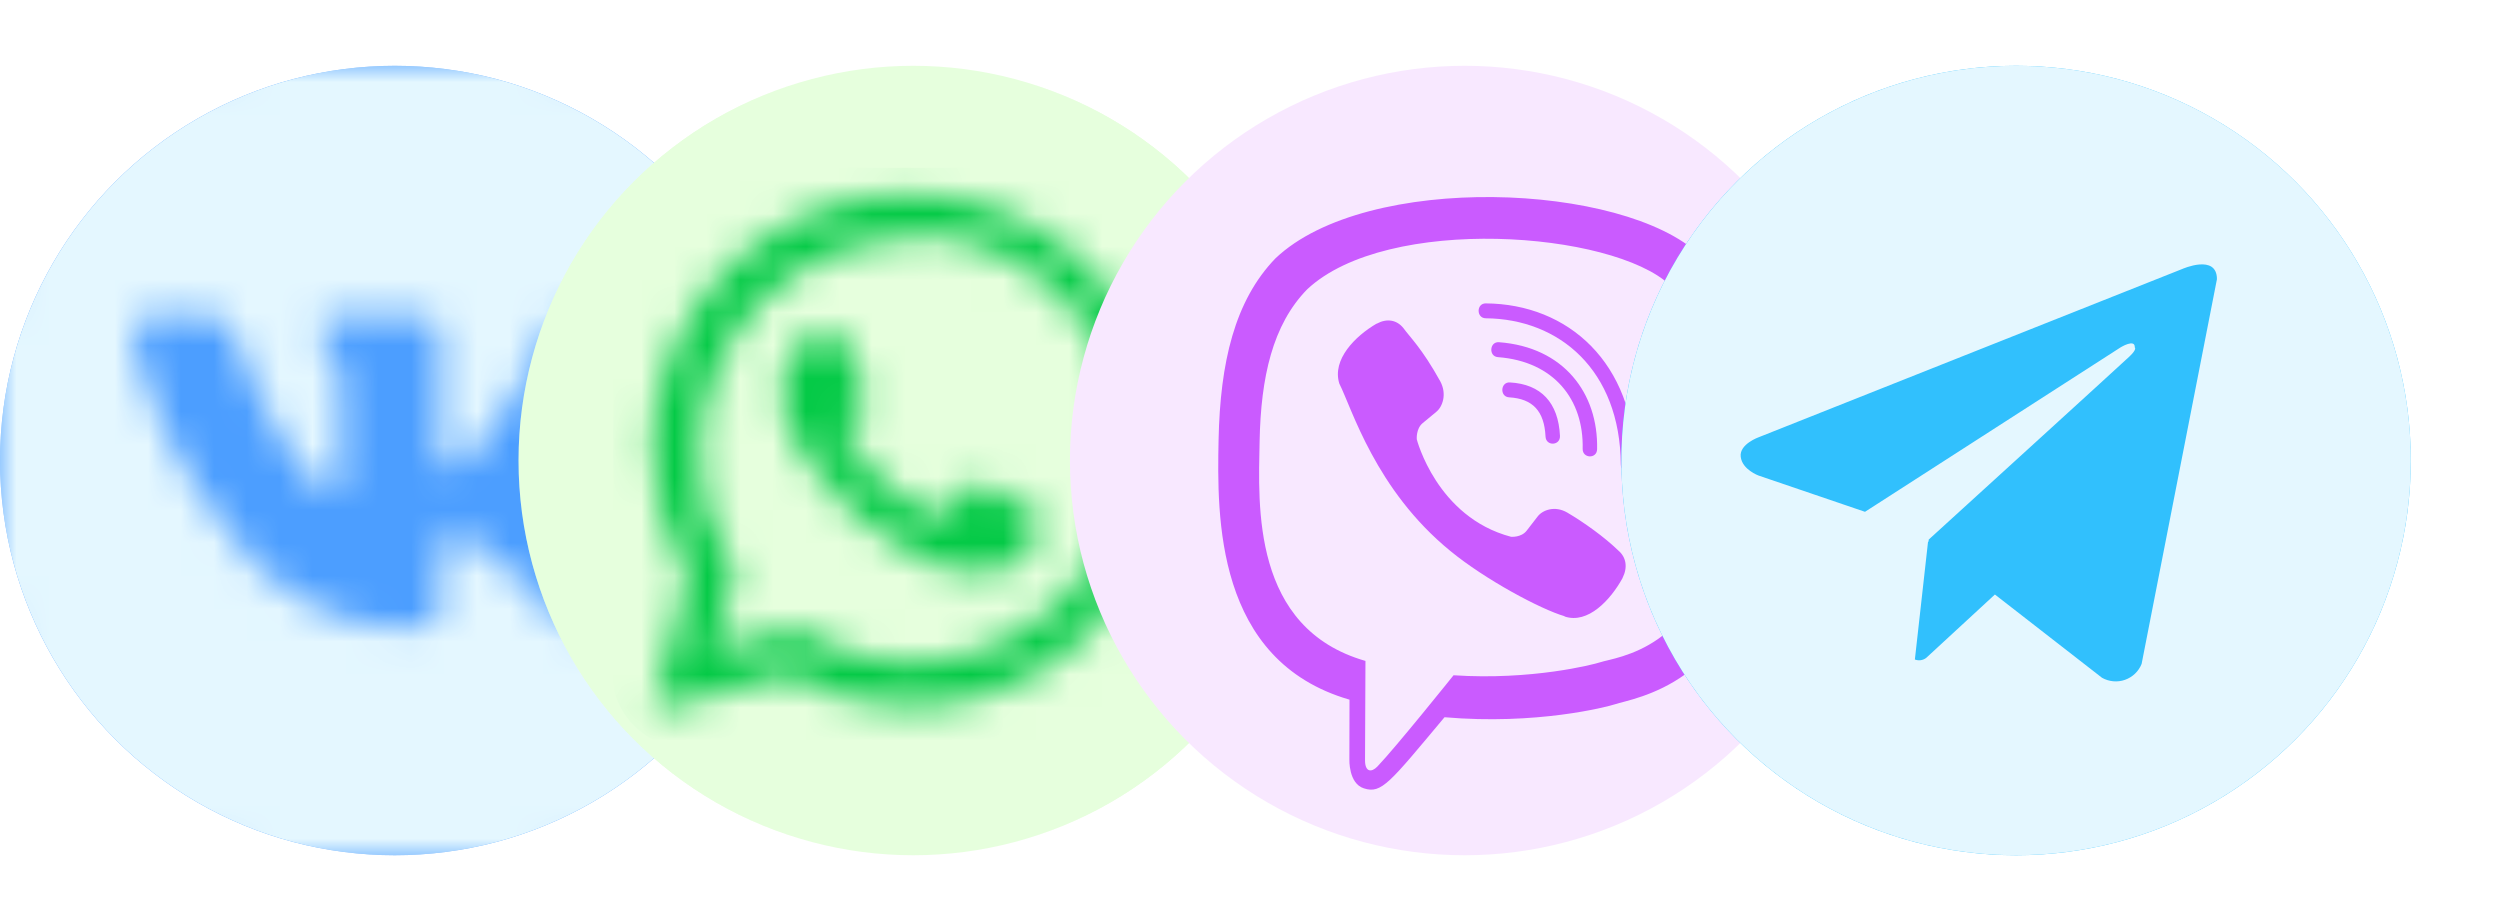 <svg width="76" height="28" viewBox="0 0 76 28" fill="none" xmlns="http://www.w3.org/2000/svg">
<circle cx="12" cy="14" r="12" fill="#4C9EFF"/>
<mask id="mask0" mask-type="alpha" maskUnits="userSpaceOnUse" x="0" y="2" width="24" height="24">
<path d="M15.688 2H8.325C1.6 2 0 3.6 0 10.312V17.675C0 24.4 1.588 26 8.312 26H15.675C22.4 26 24 24.413 24 17.688V10.325C24 3.6 22.413 2 15.688 2ZM19.375 19.125H17.625C16.962 19.125 16.762 18.587 15.575 17.4C14.537 16.4 14.1 16.275 13.838 16.275C13.475 16.275 13.375 16.375 13.375 16.875V18.45C13.375 18.875 13.238 19.125 12.125 19.125C11.046 19.052 9.999 18.724 9.071 18.168C8.143 17.612 7.36 16.843 6.787 15.925C5.428 14.233 4.482 12.247 4.025 10.125C4.025 9.862 4.125 9.625 4.625 9.625H6.375C6.825 9.625 6.988 9.825 7.162 10.287C8.012 12.787 9.463 14.963 10.05 14.963C10.275 14.963 10.375 14.863 10.375 14.3V11.725C10.3 10.55 9.675 10.45 9.675 10.025C9.683 9.913 9.735 9.808 9.819 9.734C9.903 9.659 10.013 9.62 10.125 9.625H12.875C13.25 9.625 13.375 9.812 13.375 10.262V13.738C13.375 14.113 13.537 14.238 13.65 14.238C13.875 14.238 14.05 14.113 14.463 13.7C15.349 12.619 16.073 11.415 16.613 10.125C16.668 9.97 16.772 9.837 16.91 9.747C17.047 9.656 17.211 9.614 17.375 9.625H19.125C19.65 9.625 19.762 9.887 19.65 10.262C19.013 11.688 18.225 13.042 17.3 14.3C17.113 14.588 17.038 14.738 17.3 15.075C17.475 15.338 18.087 15.85 18.5 16.337C19.1 16.936 19.598 17.628 19.975 18.387C20.125 18.875 19.875 19.125 19.375 19.125V19.125Z" fill="#4C9EFF"/>
</mask>
<g mask="url(#mask0)">
<circle cx="12" cy="14" r="12" fill="#E4F7FF"/>
</g>
<g filter="url(#filter0_d)">
<circle cx="28.763" cy="14" r="12" fill="#E6FFDD"/>
<rect x="19.643" y="5.102" width="17.575" height="17.575" rx="2" fill="#05CA47"/>
<mask id="mask1" mask-type="alpha" maskUnits="userSpaceOnUse" x="17" y="3" width="23" height="22">
<path d="M39.286 7.972C39.274 7.504 39.238 7.037 39.178 6.572C39.097 6.165 38.962 5.771 38.776 5.4C38.582 4.997 38.321 4.63 38.005 4.314C37.686 4.002 37.32 3.742 36.92 3.543C36.548 3.362 36.154 3.23 35.747 3.153C35.287 3.084 34.823 3.044 34.358 3.033H22.515C22.046 3.045 21.579 3.082 21.114 3.142C20.707 3.223 20.313 3.358 19.942 3.543C19.539 3.737 19.172 3.998 18.856 4.314C18.544 4.633 18.284 5 18.086 5.4C17.904 5.771 17.772 6.166 17.695 6.572C17.626 7.032 17.586 7.496 17.575 7.962C17.575 8.168 17.575 8.461 17.575 8.548V19.229C17.575 19.349 17.575 19.609 17.575 19.805C17.588 20.273 17.624 20.741 17.684 21.205C17.765 21.612 17.9 22.006 18.086 22.378C18.28 22.78 18.54 23.147 18.856 23.463C19.175 23.775 19.542 24.036 19.942 24.234C20.314 24.416 20.708 24.547 21.114 24.625C21.575 24.694 22.039 24.733 22.504 24.744H34.347C34.815 24.732 35.283 24.695 35.747 24.635C36.154 24.554 36.549 24.419 36.92 24.234C37.322 24.04 37.689 23.779 38.005 23.463C38.318 23.144 38.578 22.778 38.776 22.378C38.958 22.006 39.089 21.612 39.167 21.205C39.236 20.745 39.276 20.281 39.286 19.816C39.286 19.609 39.286 19.349 39.286 19.229V8.548C39.286 8.461 39.286 8.168 39.286 7.972ZM28.68 21.487C27.377 21.481 26.096 21.145 24.957 20.51L20.832 21.596L21.918 17.558C21.218 16.381 20.843 15.04 20.832 13.671C20.836 12.133 21.296 10.631 22.152 9.353C23.009 8.075 24.225 7.08 25.646 6.491C27.067 5.903 28.631 5.749 30.14 6.048C31.649 6.346 33.036 7.085 34.126 8.171C35.216 9.256 35.96 10.64 36.266 12.148C36.571 13.655 36.423 15.22 35.84 16.643C35.258 18.067 34.268 19.287 32.994 20.149C31.719 21.011 30.219 21.477 28.68 21.487V21.487ZM28.68 7.234C27.53 7.247 26.403 7.565 25.415 8.156C24.427 8.746 23.613 9.587 23.056 10.595C22.498 11.602 22.218 12.739 22.243 13.889C22.268 15.04 22.598 16.163 23.198 17.145L23.351 17.395L22.699 19.772L25.174 19.099L25.413 19.24C26.4 19.822 27.524 20.133 28.67 20.141V20.141C30.397 20.141 32.054 19.455 33.275 18.234C34.497 17.012 35.183 15.355 35.183 13.628C35.183 11.901 34.497 10.244 33.275 9.023C32.054 7.801 30.397 7.115 28.67 7.115L28.68 7.234ZM32.48 16.483C32.338 16.72 32.147 16.925 31.921 17.084C31.695 17.243 31.438 17.352 31.166 17.406C30.761 17.48 30.344 17.454 29.951 17.33C29.581 17.214 29.218 17.076 28.865 16.917C27.523 16.244 26.378 15.234 25.543 13.986C25.089 13.408 24.814 12.71 24.751 11.978C24.744 11.674 24.802 11.372 24.92 11.091C25.038 10.811 25.213 10.558 25.435 10.35C25.5 10.276 25.58 10.216 25.67 10.175C25.76 10.134 25.857 10.112 25.956 10.111H26.26C26.379 10.111 26.542 10.111 26.694 10.447C26.846 10.784 27.248 11.793 27.302 11.891C27.328 11.943 27.342 12.001 27.342 12.059C27.342 12.118 27.328 12.176 27.302 12.228C27.254 12.346 27.188 12.456 27.107 12.553C27.009 12.673 26.9 12.814 26.813 12.901C26.727 12.988 26.618 13.096 26.727 13.291C27.022 13.79 27.387 14.243 27.812 14.638C28.274 15.046 28.803 15.373 29.375 15.604C29.571 15.701 29.69 15.691 29.799 15.604C29.907 15.517 30.287 15.039 30.417 14.844C30.548 14.649 30.678 14.681 30.852 14.746C31.025 14.811 31.991 15.278 32.187 15.376C32.382 15.473 32.502 15.517 32.556 15.604C32.603 15.888 32.577 16.179 32.48 16.451V16.483Z" fill="#05CA47"/>
</mask>
<g mask="url(#mask1)">
<circle cx="28.763" cy="14" r="12" fill="#E6FFDD"/>
</g>
</g>
<g filter="url(#filter1_d)">
<circle cx="45.526" cy="14" r="12" fill="#F8E8FF"/>
</g>
<g clip-path="url(#clip0)">
<path d="M53.366 16.42C53.903 11.9 53.108 9.046 51.674 7.755L51.675 7.754C49.36 5.55 41.544 5.224 38.775 7.853C37.531 9.14 37.093 11.027 37.045 13.364C36.997 15.702 36.94 20.081 41.021 21.269H41.025L41.021 23.084C41.021 23.084 40.993 23.819 41.463 23.966C42 24.14 42.243 23.799 43.913 21.804C46.706 22.046 48.851 21.491 49.095 21.41C49.659 21.221 52.85 20.799 53.366 16.42ZM44.188 20.528C44.188 20.528 42.421 22.732 41.871 23.304C41.691 23.49 41.494 23.473 41.497 23.104C41.497 22.862 41.51 20.092 41.51 20.092C38.05 19.1 38.254 15.371 38.292 13.421C38.329 11.469 38.686 9.871 39.739 8.795C42.169 6.517 49.021 7.026 50.767 8.667C52.902 10.559 52.142 15.905 52.147 16.088C51.708 19.743 49.122 19.975 48.646 20.133C48.443 20.201 46.557 20.686 44.188 20.528V20.528Z" fill="#CA5BFF"/>
<path d="M45.166 9.223C44.878 9.223 44.878 9.673 45.166 9.676C47.407 9.694 49.252 11.255 49.272 14.119C49.272 14.422 49.714 14.418 49.711 14.116H49.71C49.686 11.029 47.671 9.24 45.166 9.223V9.223Z" fill="#CA5BFF"/>
<path d="M48.113 13.644C48.106 13.942 48.548 13.957 48.552 13.654C48.589 11.953 47.539 10.551 45.568 10.403C45.279 10.382 45.249 10.836 45.537 10.857C47.247 10.987 48.148 12.154 48.113 13.644V13.644Z" fill="#CA5BFF"/>
<path d="M47.641 15.58C47.27 15.366 46.893 15.499 46.737 15.71L46.411 16.132C46.245 16.347 45.935 16.318 45.935 16.318C43.675 15.72 43.07 13.355 43.07 13.355C43.07 13.355 43.042 13.035 43.249 12.863L43.657 12.525C43.861 12.363 43.99 11.973 43.783 11.59C43.228 10.587 42.855 10.242 42.665 9.976C42.466 9.726 42.166 9.67 41.854 9.839H41.847C41.198 10.218 40.488 10.929 40.715 11.66C41.103 12.431 41.815 14.889 44.086 16.746C45.154 17.624 46.843 18.524 47.56 18.732L47.566 18.742C48.273 18.978 48.96 18.24 49.327 17.571V17.566C49.489 17.243 49.435 16.937 49.198 16.737C48.776 16.326 48.14 15.872 47.641 15.58Z" fill="#CA5BFF"/>
<path d="M45.877 12.079C46.597 12.121 46.947 12.498 46.984 13.271C46.998 13.573 47.437 13.552 47.423 13.25C47.375 12.241 46.849 11.678 45.901 11.626C45.612 11.608 45.585 12.062 45.877 12.079V12.079Z" fill="#CA5BFF"/>
</g>
<g filter="url(#filter2_d)">
<circle cx="62.289" cy="14" r="12" fill="#31C0FD"/>
<path d="M62.289 2C59.916 2 57.596 2.704 55.623 4.022C53.649 5.341 52.111 7.215 51.203 9.408C50.295 11.601 50.057 14.013 50.52 16.341C50.983 18.669 52.126 20.807 53.804 22.485C55.482 24.163 57.621 25.306 59.948 25.769C62.276 26.232 64.689 25.995 66.882 25.087C69.074 24.178 70.948 22.64 72.267 20.667C73.586 18.693 74.289 16.373 74.289 14C74.29 12.424 73.979 10.864 73.376 9.408C72.773 7.952 71.889 6.629 70.775 5.514C69.661 4.4 68.338 3.516 66.882 2.913C65.426 2.31 63.865 2 62.289 2V2ZM66.105 20.183C66.06 20.295 65.992 20.396 65.904 20.48C65.817 20.563 65.713 20.627 65.599 20.667C65.486 20.707 65.364 20.722 65.244 20.711C65.124 20.7 65.007 20.664 64.902 20.605L61.645 18.073L59.554 20.002C59.505 20.038 59.449 20.061 59.389 20.07C59.329 20.078 59.268 20.071 59.212 20.049L59.613 16.463L59.626 16.473L59.634 16.402C59.634 16.402 65.496 11.065 65.735 10.838C65.976 10.611 65.897 10.562 65.897 10.562C65.91 10.285 65.463 10.562 65.463 10.562L57.696 15.559L54.461 14.457C54.461 14.457 53.964 14.279 53.918 13.887C53.868 13.498 54.477 13.287 54.477 13.287L67.338 8.178C67.338 8.178 68.395 7.707 68.395 8.487L66.105 20.183Z" fill="#E4F7FF"/>
</g>
<defs>
<filter id="filter0_d" x="13.763" y="0" width="28" height="28" filterUnits="userSpaceOnUse" color-interpolation-filters="sRGB">
<feFlood flood-opacity="0" result="BackgroundImageFix"/>
<feColorMatrix in="SourceAlpha" type="matrix" values="0 0 0 0 0 0 0 0 0 0 0 0 0 0 0 0 0 0 127 0"/>
<feOffset dx="-1"/>
<feGaussianBlur stdDeviation="1"/>
<feColorMatrix type="matrix" values="0 0 0 0 0.285 0 0 0 0 0.717 0 0 0 0 0.43 0 0 0 0.3 0"/>
<feBlend mode="normal" in2="BackgroundImageFix" result="effect1_dropShadow"/>
<feBlend mode="normal" in="SourceGraphic" in2="effect1_dropShadow" result="shape"/>
</filter>
<filter id="filter1_d" x="30.526" y="0" width="28" height="28" filterUnits="userSpaceOnUse" color-interpolation-filters="sRGB">
<feFlood flood-opacity="0" result="BackgroundImageFix"/>
<feColorMatrix in="SourceAlpha" type="matrix" values="0 0 0 0 0 0 0 0 0 0 0 0 0 0 0 0 0 0 127 0"/>
<feOffset dx="-1"/>
<feGaussianBlur stdDeviation="1"/>
<feColorMatrix type="matrix" values="0 0 0 0 0.792 0 0 0 0 0.357 0 0 0 0 1 0 0 0 0.2 0"/>
<feBlend mode="normal" in2="BackgroundImageFix" result="effect1_dropShadow"/>
<feBlend mode="normal" in="SourceGraphic" in2="effect1_dropShadow" result="shape"/>
</filter>
<filter id="filter2_d" x="47.289" y="0" width="28" height="28" filterUnits="userSpaceOnUse" color-interpolation-filters="sRGB">
<feFlood flood-opacity="0" result="BackgroundImageFix"/>
<feColorMatrix in="SourceAlpha" type="matrix" values="0 0 0 0 0 0 0 0 0 0 0 0 0 0 0 0 0 0 127 0"/>
<feOffset dx="-1"/>
<feGaussianBlur stdDeviation="1"/>
<feColorMatrix type="matrix" values="0 0 0 0 0.192 0 0 0 0 0.753 0 0 0 0 0.992 0 0 0 0.2 0"/>
<feBlend mode="normal" in2="BackgroundImageFix" result="effect1_dropShadow"/>
<feBlend mode="normal" in="SourceGraphic" in2="effect1_dropShadow" result="shape"/>
</filter>
<clipPath id="clip0">
<rect width="18" height="18" fill="white" transform="translate(36 6)"/>
</clipPath>
</defs>
</svg>

